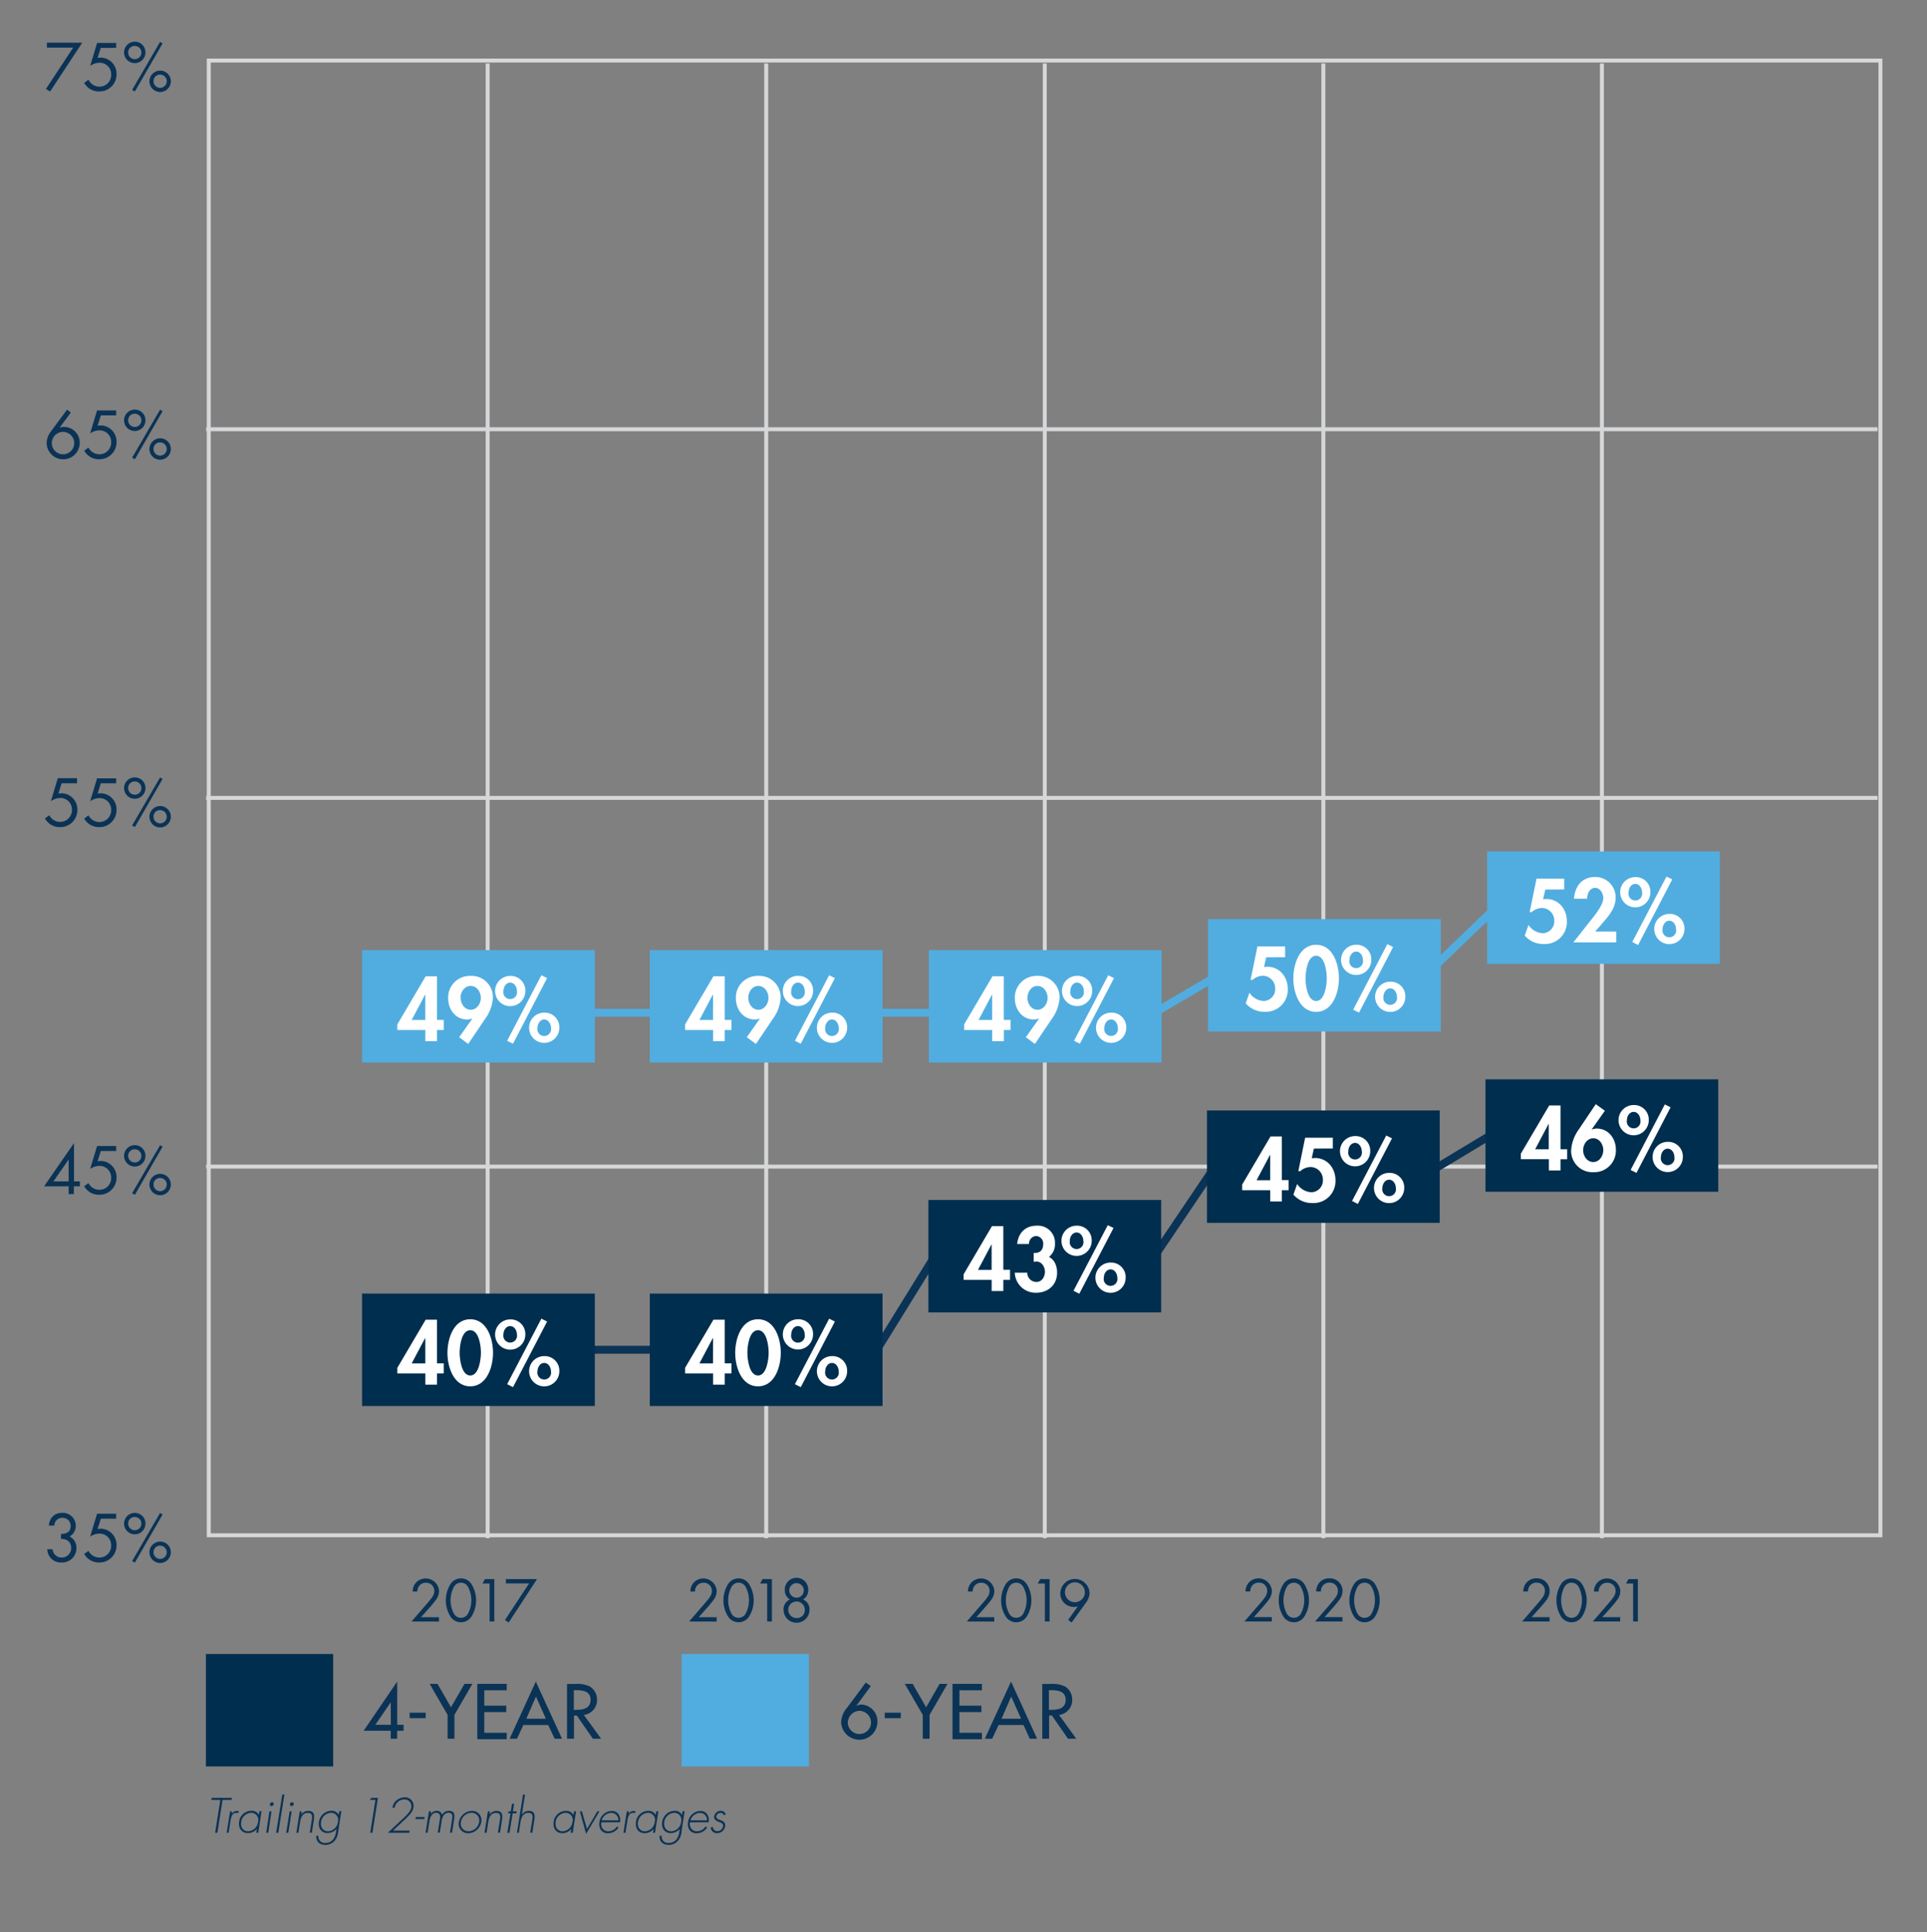<svg id="Layer_1" data-name="Layer 1" xmlns="http://www.w3.org/2000/svg" viewBox="0 0 600.14 601.87"><rect x="0" y="0" width="600.14" height="601.87" fill="#808080" stroke="none"/><defs><style>.cls-1,.cls-2,.cls-3{fill:none;}.cls-1{stroke:#d6d7d9;stroke-width:1.23px;}.cls-2{stroke:#51ade0;}.cls-2,.cls-3{stroke-width:2.46px;}.cls-3{stroke:#0a3356;}.cls-4{isolation:isolate;}.cls-5{fill:#0a3356;}.cls-6{fill:#51ade0;}.cls-7{fill:#fff;}.cls-8{fill:#002e4e;}</style></defs><rect class="cls-1" x="65.02" y="18.86" width="520.62" height="459.38"/><line class="cls-1" x1="584.75" y1="363.4" x2="64.21" y2="363.4"/><line class="cls-1" x1="584.75" y1="133.71" x2="64.21" y2="133.71"/><line class="cls-1" x1="584.75" y1="248.55" x2="64.21" y2="248.55"/><line class="cls-1" x1="151.87" y1="19.77" x2="151.87" y2="479.14"/><line class="cls-1" x1="238.63" y1="19.77" x2="238.63" y2="479.14"/><line class="cls-1" x1="412.14" y1="19.77" x2="412.14" y2="479.14"/><line class="cls-1" x1="498.89" y1="19.77" x2="498.89" y2="479.14"/><line class="cls-1" x1="325.38" y1="19.77" x2="325.38" y2="479.14"/><polyline class="cls-2" points="114.57 315.48 183.02 315.48 204.63 315.48 273.09 315.48 292.91 315.48 359.56 315.48 379.38 303.81 443.88 303.81 465.85 282.72 534.31 282.72"/><polyline class="cls-3" points="116.36 420.45 183.02 420.45 204.63 420.45 273.09 420.45 291.1 391.32 359.56 391.32 377.58 364.59 446.03 364.59 464.05 353.73 534.31 353.73"/><g class="cls-4"><path class="cls-5" d="M128.16,505.1l4.82-5.57c.33-.39,1.23-1.44,1.54-1.92a3.37,3.37,0,0,0,.74-2,2.51,2.51,0,0,0-2.64-2.58,2.56,2.56,0,0,0-2.2,1.17,3,3,0,0,0-.44,1.57h-1.46a4.21,4.21,0,0,1,1-2.74,4.16,4.16,0,0,1,7.21,2.6,4.68,4.68,0,0,1-1.05,2.83c-.55.78-1.27,1.59-1.8,2.2l-2.76,3.11h5.59v1.35Z"/><path class="cls-5" d="M140.17,503.36a9.53,9.53,0,0,1,0-9.71,3.89,3.89,0,0,1,6.78,0,9.59,9.59,0,0,1,0,9.71,3.89,3.89,0,0,1-6.78,0Zm1.11-8.88a8.82,8.82,0,0,0,0,8,2.5,2.5,0,0,0,4.56,0,8.82,8.82,0,0,0,0-8,2.5,2.5,0,0,0-4.56,0Z"/><path class="cls-5" d="M152.48,493.27h-2.22l.77-1.38h2.91V505.1h-1.46Z"/><path class="cls-5" d="M164.78,493.23h-7.23v-1.34h9.71l-8.84,13.53-1.15-.78Z"/></g><g class="cls-4"><path class="cls-5" d="M301.1,505.1l4.81-5.57c.34-.39,1.23-1.44,1.55-1.92a3.41,3.41,0,0,0,.73-2,2.5,2.5,0,0,0-2.63-2.58,2.54,2.54,0,0,0-2.2,1.17,2.92,2.92,0,0,0-.44,1.57h-1.46a4.16,4.16,0,0,1,1-2.74,4.16,4.16,0,0,1,7.21,2.6,4.68,4.68,0,0,1-1.05,2.83c-.56.78-1.27,1.59-1.81,2.2l-2.75,3.11h5.59v1.35Z"/><path class="cls-5" d="M313.11,503.36a9.53,9.53,0,0,1,0-9.71,3.88,3.88,0,0,1,6.77,0,9.53,9.53,0,0,1,0,9.71,3.88,3.88,0,0,1-6.77,0Zm1.11-8.88a8.82,8.82,0,0,0,0,8,2.5,2.5,0,0,0,4.55,0,8.82,8.82,0,0,0,0-8,2.5,2.5,0,0,0-4.55,0Z"/><path class="cls-5" d="M325.41,493.27h-2.22l.78-1.38h2.91V505.1h-1.47Z"/><path class="cls-5" d="M332.67,504.6l3-4.22a3.82,3.82,0,0,1-1.17.18,4.18,4.18,0,0,1-4.28-4.36,4.56,4.56,0,0,1,9.11,0,5.19,5.19,0,0,1-1.09,3l-4.5,6.22Zm-1-8.43a3.1,3.1,0,0,0,6.19,0,3.1,3.1,0,1,0-6.19,0Z"/></g><g class="cls-4"><path class="cls-5" d="M214.62,505.1l4.81-5.57c.34-.39,1.23-1.44,1.55-1.92a3.41,3.41,0,0,0,.73-2,2.5,2.5,0,0,0-2.63-2.58,2.54,2.54,0,0,0-2.2,1.17,2.92,2.92,0,0,0-.44,1.57H215a4.21,4.21,0,0,1,1-2.74,4.16,4.16,0,0,1,7.21,2.6,4.68,4.68,0,0,1-1.05,2.83c-.56.78-1.27,1.59-1.8,2.2l-2.76,3.11h5.59v1.35Z"/><path class="cls-5" d="M226.63,503.36a9.53,9.53,0,0,1,0-9.71,3.89,3.89,0,0,1,6.78,0,9.59,9.59,0,0,1,0,9.71,3.89,3.89,0,0,1-6.78,0Zm1.11-8.88a8.82,8.82,0,0,0,0,8,2.5,2.5,0,0,0,4.56,0,8.82,8.82,0,0,0,0-8,2.5,2.5,0,0,0-4.56,0Z"/><path class="cls-5" d="M238.93,493.27h-2.21l.77-1.38h2.91V505.1h-1.47Z"/><path class="cls-5" d="M252.11,501.45a4,4,0,0,1-8.08,0,3.32,3.32,0,0,1,2-3.22,3.25,3.25,0,0,1-1.61-2.9,3.65,3.65,0,1,1,7.29,0,3.24,3.24,0,0,1-1.6,2.9A3.32,3.32,0,0,1,252.11,501.45Zm-1.46,0a2.58,2.58,0,1,0-2.58,2.58A2.47,2.47,0,0,0,250.65,501.41Zm-.32-6.06a2.26,2.26,0,1,0-2.26,2.28A2.23,2.23,0,0,0,250.33,495.35Z"/></g><g class="cls-4"><path class="cls-5" d="M387.56,505.1l4.81-5.57c.34-.39,1.23-1.44,1.55-1.92a3.41,3.41,0,0,0,.73-2A2.5,2.5,0,0,0,392,493a2.53,2.53,0,0,0-2.2,1.17,2.92,2.92,0,0,0-.44,1.57h-1.46a4.16,4.16,0,0,1,1-2.74,4.16,4.16,0,0,1,7.21,2.6,4.68,4.68,0,0,1-1.05,2.83c-.56.78-1.27,1.59-1.81,2.2l-2.75,3.11h5.59v1.35Z"/><path class="cls-5" d="M399.57,503.36a9.53,9.53,0,0,1,0-9.71,3.88,3.88,0,0,1,6.77,0,9.53,9.53,0,0,1,0,9.71,3.88,3.88,0,0,1-6.77,0Zm1.11-8.88a8.82,8.82,0,0,0,0,8,2.5,2.5,0,0,0,4.55,0,8.82,8.82,0,0,0,0-8,2.5,2.5,0,0,0-4.55,0Z"/><path class="cls-5" d="M409.57,505.1l4.82-5.57c.33-.39,1.23-1.44,1.54-1.92a3.37,3.37,0,0,0,.74-2A2.51,2.51,0,0,0,414,493a2.56,2.56,0,0,0-2.2,1.17,3,3,0,0,0-.43,1.57h-1.47a4.27,4.27,0,0,1,1-2.74,3.94,3.94,0,0,1,3.13-1.34,3.9,3.9,0,0,1,4.08,3.94,4.61,4.61,0,0,1-1.05,2.83c-.55.78-1.27,1.59-1.8,2.2l-2.75,3.11h5.58v1.35Z"/><path class="cls-5" d="M421.58,503.36a9.53,9.53,0,0,1,0-9.71,3.89,3.89,0,0,1,6.78,0,9.53,9.53,0,0,1,0,9.71,3.89,3.89,0,0,1-6.78,0Zm1.11-8.88a8.82,8.82,0,0,0,0,8,2.5,2.5,0,0,0,4.56,0,8.82,8.82,0,0,0,0-8,2.5,2.5,0,0,0-4.56,0Z"/></g><path class="cls-5" d="M19.19,244l-1,3.19.9-.08a5,5,0,0,1,5,5.21,5.3,5.3,0,0,1-5.49,5.33A5.22,5.22,0,0,1,14,254.94l1.34-1a3.86,3.86,0,0,0,3.3,2.09,3.69,3.69,0,0,0,3.77-3.83,3.59,3.59,0,0,0-3.72-3.63,5.2,5.2,0,0,0-2.84,1L18,242.41H24V244H19.19Z"/><path class="cls-5" d="M31.4,244l-1,3.19.89-.08a5,5,0,0,1,5,5.21,5.3,5.3,0,0,1-5.49,5.33,5.21,5.21,0,0,1-4.58-2.67l1.34-1a3.85,3.85,0,0,0,3.3,2.09,3.69,3.69,0,0,0,3.77-3.83,3.6,3.6,0,0,0-3.73-3.63,5.17,5.17,0,0,0-2.83,1l2.16-7.16h5.94V244H31.4Z"/><path class="cls-5" d="M45.3,245.43A3.33,3.33,0,1,1,42,242.16,3.28,3.28,0,0,1,45.3,245.43Zm-5.38,0a2.06,2.06,0,1,0,2-2A2,2,0,0,0,39.92,245.43Zm10.72-2.79-8.64,15-.85-.51,8.7-14.94Zm2.56,11.72a3.33,3.33,0,1,1-3.33-3.27A3.3,3.3,0,0,1,53.2,254.36Zm-5.39,0a2.06,2.06,0,1,0,2.06-2A2,2,0,0,0,47.81,254.36Z"/><path class="cls-5" d="M24.88,368v1.54H23v2.42H21.38v-2.42H13.73L23,356.14h.05V368Zm-3.5-6.75h-.05L16.64,368h4.74Z"/><path class="cls-5" d="M31.4,358.53l-1,3.18.89-.07a5,5,0,0,1,5,5.21,5.3,5.3,0,0,1-5.49,5.32,5.21,5.21,0,0,1-4.58-2.67l1.34-.95a3.84,3.84,0,0,0,3.3,2.08,3.68,3.68,0,0,0,3.77-3.83,3.6,3.6,0,0,0-3.73-3.62,5.24,5.24,0,0,0-2.83.95L30.24,357h5.94v1.54H31.4Z"/><path class="cls-5" d="M45.3,360A3.33,3.33,0,1,1,42,356.72,3.29,3.29,0,0,1,45.3,360Zm-5.38,0a2.06,2.06,0,1,0,2-2A2,2,0,0,0,39.92,360Zm10.72-2.81-8.64,15-.85-.51,8.7-14.94Zm2.56,11.74a3.33,3.33,0,1,1-3.33-3.27A3.29,3.29,0,0,1,53.2,368.93Zm-5.39,0a2.06,2.06,0,1,0,2.06-2A2,2,0,0,0,47.81,368.93Z"/><path class="cls-5" d="M19,477.85c1.58-.06,3-.54,3-2.42a2.46,2.46,0,0,0-2.61-2.61,2.37,2.37,0,0,0-2.45,2.39H15.21c.24-2.38,1.69-3.95,4.14-3.95a4,4,0,0,1,4.24,4.08,3.69,3.69,0,0,1-1.92,3.27,3.88,3.88,0,0,1,2.14,3.67,4.45,4.45,0,0,1-4.64,4.44,4.19,4.19,0,0,1-4.43-4.13h1.63a2.79,2.79,0,0,0,2.88,2.59,2.93,2.93,0,0,0,2.92-3c0-1.91-1.35-2.84-3.17-2.79v-1.55Z"/><path class="cls-5" d="M31.4,473.08l-1,3.18.89-.07a5,5,0,0,1,5,5.21,5.3,5.3,0,0,1-5.49,5.32,5.19,5.19,0,0,1-4.58-2.67l1.34-.95a3.84,3.84,0,0,0,3.3,2.08,3.68,3.68,0,0,0,3.77-3.82,3.6,3.6,0,0,0-3.73-3.63,5.24,5.24,0,0,0-2.83.95l2.16-7.15h5.94v1.54H31.4Z"/><path class="cls-5" d="M45.3,474.55A3.33,3.33,0,1,1,42,471.28,3.28,3.28,0,0,1,45.3,474.55Zm-5.38,0a2.06,2.06,0,1,0,2-2A2,2,0,0,0,39.92,474.55Zm10.72-2.79-8.64,15-.85-.51,8.7-14.94Zm2.56,11.72a3.33,3.33,0,1,1-3.33-3.27A3.29,3.29,0,0,1,53.2,483.48Zm-5.39,0a2.06,2.06,0,1,0,2.06-2A2,2,0,0,0,47.81,483.48Z"/><path class="cls-5" d="M14.61,14.84V13.3h11l-10,15.2-1.31-.78,8.48-12.88Z"/><path class="cls-5" d="M31.4,14.84l-1,3.19.89-.08a5,5,0,0,1,5,5.21,5.3,5.3,0,0,1-5.49,5.33,5.21,5.21,0,0,1-4.58-2.67l1.34-1A3.83,3.83,0,0,0,30.87,27a3.69,3.69,0,0,0,3.77-3.83,3.6,3.6,0,0,0-3.73-3.63,5.17,5.17,0,0,0-2.83,1l2.16-7.16h5.94v1.54H31.4Z"/><path class="cls-5" d="M45.3,16.31A3.33,3.33,0,1,1,42,13,3.28,3.28,0,0,1,45.3,16.31Zm-5.38,0a2.06,2.06,0,1,0,2-2A2,2,0,0,0,39.92,16.31Zm10.72-2.79L42,28.5,41.15,28l8.7-14.94ZM53.2,25.24A3.33,3.33,0,1,1,49.87,22,3.3,3.3,0,0,1,53.2,25.24Zm-5.39,0a2.06,2.06,0,1,0,2.06-2A2,2,0,0,0,47.81,25.24Z"/><path class="cls-5" d="M22.05,128.53l-3.45,4.63,0,.05a3.87,3.87,0,0,1,.63-.16A3,3,0,0,1,20,133a4.87,4.87,0,0,1,4.83,4.93,5.15,5.15,0,0,1-10.3,0,6.19,6.19,0,0,1,1.36-3.58l5-6.75ZM23.12,138a3.49,3.49,0,1,0-3.49,3.52A3.5,3.5,0,0,0,23.12,138Z"/><path class="cls-5" d="M31.4,129.41l-1,3.18.89-.07a5,5,0,0,1,5,5.21,5.3,5.3,0,0,1-5.49,5.32,5.19,5.19,0,0,1-4.58-2.67l1.34-.95a3.84,3.84,0,0,0,3.3,2.08,3.68,3.68,0,0,0,3.77-3.83,3.6,3.6,0,0,0-3.73-3.62,5.24,5.24,0,0,0-2.83.95l2.16-7.16h5.94v1.54H31.4Z"/><path class="cls-5" d="M45.3,130.88A3.33,3.33,0,1,1,42,127.6,3.28,3.28,0,0,1,45.3,130.88Zm-5.38,0a2.06,2.06,0,1,0,2-2A2,2,0,0,0,39.92,130.88Zm10.72-2.81-8.64,15-.85-.51,8.7-14.94Zm2.56,11.74a3.33,3.33,0,1,1-3.33-3.27A3.29,3.29,0,0,1,53.2,139.81Zm-5.39,0a2.06,2.06,0,1,0,2.06-2A2,2,0,0,0,47.81,139.81Z"/><path class="cls-5" d="M271.21,525.22l-4.55,6.16,0,0a3.65,3.65,0,0,1,1.67-.41,5.24,5.24,0,0,1,4.94,5.34,5.63,5.63,0,0,1-5.63,5.62,5.71,5.71,0,0,1-5.69-5.46,7.62,7.62,0,0,1,1.86-4.51l5.82-7.83Zm.07,11.37a3.71,3.71,0,0,0-3.62-3.67,3.77,3.77,0,0,0-3.62,3.55,3.62,3.62,0,0,0,7.24.12Z"/><path class="cls-5" d="M280.54,533.51v1.7h-5v-1.7Z"/><path class="cls-5" d="M281.79,524.53h2.45l4.19,7.29,4.2-7.29h2.45l-5.58,9.66v7.43h-2.12v-7.43Z"/><path class="cls-5" d="M296.64,524.53h9.16v2h-7v4.79h6.84v2h-6.84v6.45h7v2h-9.16Z"/><path class="cls-5" d="M311,537.34,309,541.62h-2.29l8.16-17.81L323,541.62h-2.29l-1.95-4.28Zm3.92-8.86-3,6.91h6.08Z"/><path class="cls-5" d="M335.19,541.62h-2.58l-5-7.23h-.88v7.23h-2.13V524.55h2.58a9.11,9.11,0,0,1,4.51.79,4.75,4.75,0,0,1,2.24,4.08,4.64,4.64,0,0,1-4.11,4.78Zm-8.51-9h.68c2.17,0,4.53-.41,4.53-3.13s-2.54-3-4.65-3h-.57v6.18Z"/><path class="cls-5" d="M125.69,537.27v1.86h-2v2.49h-2v-2.49h-8.44l10.46-15.32v13.46Zm-4-7h0l-4.8,7h4.84Z"/><path class="cls-5" d="M132.57,533.51v1.7h-5v-1.7Z"/><path class="cls-5" d="M133.81,524.53h2.45l4.2,7.29,4.2-7.29h2.45l-5.58,9.66v7.43H139.4v-7.43Z"/><path class="cls-5" d="M148.65,524.53h9.17v2h-7v4.79h6.84v2h-6.84v6.45h7v2h-9.17Z"/><path class="cls-5" d="M163,537.34,161,541.62h-2.29l8.16-17.81,8.16,17.81h-2.29l-2-4.28Zm3.92-8.86-3,6.91h6.08Z"/><path class="cls-5" d="M187.22,541.62h-2.58l-5-7.23h-.88v7.23H176.6V524.55h2.58a9.09,9.09,0,0,1,4.5.79,4.74,4.74,0,0,1,2.25,4.08,4.64,4.64,0,0,1-4.11,4.78Zm-8.5-9h.68c2.17,0,4.53-.41,4.53-3.13s-2.54-3-4.65-3h-.57v6.18Z"/><path class="cls-5" d="M67.71,570.91H67l1.61-10.23H65.81l.11-.64h6.31l-.11.64H69.31Z"/><path class="cls-5" d="M72.15,565.11h0a1.85,1.85,0,0,1,1.6-1,1.55,1.55,0,0,1,.68.16l-.43.57a.9.9,0,0,0-.44-.13c-1.45,0-1.66,1.82-1.82,2.8l-.53,3.41H70.6l1.05-6.66h.63Z"/><path class="cls-5" d="M80.44,570.91H79.8L80,569.7h0A3.54,3.54,0,0,1,77.2,571c-2,0-3-1.57-2.73-3.52a3.87,3.87,0,0,1,3.8-3.43,2.53,2.53,0,0,1,2.36,1.29h0l.18-1.16h.64Zm-5.32-3.38c-.25,1.53.54,2.92,2.15,2.92a3.26,3.26,0,0,0,3.1-3,2.18,2.18,0,0,0-2.23-2.75A3.28,3.28,0,0,0,75.12,567.53Z"/><path class="cls-5" d="M83.55,570.91h-.64l1-6.66h.65ZM85.24,562a.72.72,0,0,1-.69.59.48.48,0,0,1-.49-.59.72.72,0,0,1,.68-.59A.5.5,0,0,1,85.24,562Z"/><path class="cls-5" d="M86.68,570.91H86L87.92,559h.65Z"/><path class="cls-5" d="M89.79,570.91h-.65l1.06-6.66h.64ZM91.47,562a.71.71,0,0,1-.69.59.48.48,0,0,1-.48-.59.71.71,0,0,1,.68-.59A.49.49,0,0,1,91.47,562Z"/><path class="cls-5" d="M93.81,565.29h0A2.61,2.61,0,0,1,96,564.1c1.72,0,2,1.07,1.75,2.79l-.63,4h-.65l.63-4c.19-1.21.21-2.17-1.24-2.17-1.68,0-2.19,1.55-2.41,2.92l-.51,3.28h-.65l1.06-6.66H94Z"/><path class="cls-5" d="M105.32,570.58a5,5,0,0,1-1.11,2.84,3.8,3.8,0,0,1-2.86,1.27c-1.75,0-3-1-2.83-2.86h.64a2,2,0,0,0,2.22,2.25,3,3,0,0,0,2.29-1,5,5,0,0,0,1-2.52l.14-.83h0A3.94,3.94,0,0,1,102,571c-1.94,0-3-1.62-2.67-3.49a4,4,0,0,1,3.86-3.46,2.47,2.47,0,0,1,2.3,1.29h0l.18-1.16h.64ZM100,567.53c-.25,1.53.54,2.92,2.16,2.92a3.25,3.25,0,0,0,3.09-3,2.18,2.18,0,0,0-2.23-2.75A3.27,3.27,0,0,0,100,567.53Z"/><path class="cls-5" d="M115.2,560.68l.42-.64h2.09L116,570.91h-.69l1.61-10.23Z"/><path class="cls-5" d="M127.59,570.26l-.1.65h-6.7l4.75-4.46c1-.91,2.35-2.14,2.54-3.42a2.08,2.08,0,0,0-2.16-2.49,3,3,0,0,0-3,2.56h-.69a3.73,3.73,0,0,1,1-2.07,4.29,4.29,0,0,1,2.77-1.16,2.66,2.66,0,0,1,2.76,3.19c-.24,1.45-1.53,2.64-2.63,3.67l-3.73,3.52h5.15Z"/><path class="cls-5" d="M132.24,566l-.1.64H129.4l.1-.64Z"/><path class="cls-5" d="M134.15,565.08h0a2.25,2.25,0,0,1,1.84-1,1.6,1.6,0,0,1,1.67,1.22,2.49,2.49,0,0,1,2.14-1.22c1.72,0,1.88,1.17,1.64,2.63l-.66,4.18h-.64l.67-4.27c.16-1,.15-1.94-1.13-1.94s-1.9,1.22-2.1,2.36l-.6,3.83h-.64l.64-4.1c.18-1,.15-2.09-1.16-2.09s-1.89,1.45-2.06,2.54l-.58,3.67h-.64l1.05-6.66h.65Z"/><path class="cls-5" d="M149.88,567.58a4.18,4.18,0,0,1-4.06,3.47,2.88,2.88,0,0,1-2.91-3.46,4.22,4.22,0,0,1,4-3.49A2.88,2.88,0,0,1,149.88,567.58Zm-6.34,0a2.36,2.36,0,0,0,2.32,2.86,3.41,3.41,0,0,0,3.34-2.86,2.36,2.36,0,0,0-2.43-2.89A3.45,3.45,0,0,0,143.54,567.59Z"/><path class="cls-5" d="M152.45,565.29h0a2.63,2.63,0,0,1,2.15-1.19c1.72,0,2,1.07,1.75,2.79l-.63,4h-.65l.63-4c.19-1.21.21-2.17-1.24-2.17-1.68,0-2.19,1.55-2.41,2.92l-.51,3.28h-.65l1.06-6.66h.64Z"/><path class="cls-5" d="M158.68,570.91H158l1-6.06h-.74l.09-.6h.73l.38-2.38h.65l-.37,2.38h1.18l-.09.6h-1.17Z"/><path class="cls-5" d="M163.52,559l-1,6.28h0a2.61,2.61,0,0,1,2.15-1.19c1.72,0,2,1.07,1.75,2.79l-.63,4h-.65l.63-4c.19-1.21.21-2.17-1.26-2.17-1.67,0-2.19,1.55-2.41,2.92l-.51,3.28H161l1.89-11.9h.64Z"/><path class="cls-5" d="M178.37,570.91h-.64l.19-1.21h0a3.54,3.54,0,0,1-2.76,1.34c-2,0-3-1.57-2.73-3.52a3.87,3.87,0,0,1,3.8-3.43,2.53,2.53,0,0,1,2.36,1.29h0l.18-1.16h.64Zm-5.32-3.38c-.25,1.53.54,2.92,2.15,2.92a3.26,3.26,0,0,0,3.1-3,2.18,2.18,0,0,0-2.23-2.75A3.28,3.28,0,0,0,173.05,567.53Z"/><path class="cls-5" d="M182.8,569.73l3.23-5.48h.66l-4.15,7-1.95-7h.66Z"/><path class="cls-5" d="M187.34,567.64a2.17,2.17,0,0,0,2.21,2.81,3.23,3.23,0,0,0,2.6-1.51l.48.32a3.9,3.9,0,0,1-3.27,1.81c-2,0-3-1.6-2.67-3.49a4,4,0,0,1,3.77-3.47c2,0,2.95,1.62,2.64,3.54h-5.76Zm5.23-.61a2.16,2.16,0,0,0-2.17-2.31,3.19,3.19,0,0,0-3,2.31Z"/><path class="cls-5" d="M195.74,565.11h0a1.85,1.85,0,0,1,1.6-1,1.5,1.5,0,0,1,.67.16l-.42.57a.9.9,0,0,0-.44-.13c-1.45,0-1.66,1.82-1.82,2.8l-.53,3.41h-.64l1.05-6.66h.65Z"/><path class="cls-5" d="M204,570.91h-.64l.19-1.21h0a3.54,3.54,0,0,1-2.76,1.34c-2,0-3-1.57-2.73-3.52a3.87,3.87,0,0,1,3.8-3.43,2.53,2.53,0,0,1,2.36,1.29h0l.18-1.16h.64Zm-5.32-3.38c-.25,1.53.54,2.92,2.15,2.92a3.26,3.26,0,0,0,3.1-3,2.18,2.18,0,0,0-2.23-2.75A3.3,3.3,0,0,0,198.71,567.53Z"/><path class="cls-5" d="M212.25,570.58a5,5,0,0,1-1.12,2.84,3.78,3.78,0,0,1-2.86,1.27c-1.75,0-3-1-2.83-2.86h.64a2,2,0,0,0,2.22,2.25,3,3,0,0,0,2.29-1,5.05,5.05,0,0,0,1-2.52l.13-.83h0a3.94,3.94,0,0,1-2.82,1.29c-1.93,0-3-1.62-2.67-3.49a4,4,0,0,1,3.86-3.46,2.46,2.46,0,0,1,2.3,1.29h0l.18-1.16h.64Zm-5.37-3.05c-.25,1.53.54,2.92,2.15,2.92a3.25,3.25,0,0,0,3.1-3,2.18,2.18,0,0,0-2.23-2.75A3.3,3.3,0,0,0,206.88,567.53Z"/><path class="cls-5" d="M214.93,567.64a2.18,2.18,0,0,0,2.22,2.81,3.2,3.2,0,0,0,2.59-1.51l.49.32a3.91,3.91,0,0,1-3.27,1.81c-2,0-3-1.6-2.67-3.49a4,4,0,0,1,3.77-3.47c2,0,2.95,1.62,2.64,3.54h-5.77Zm5.24-.61a2.16,2.16,0,0,0-2.17-2.31,3.18,3.18,0,0,0-2.95,2.31Z"/><path class="cls-5" d="M225.44,565.46a1.06,1.06,0,0,0-1.06-.74,1.34,1.34,0,0,0-1.29,1c-.27,1.6,3.11.82,2.73,3.23a2.51,2.51,0,0,1-2.48,2.08,1.88,1.88,0,0,1-2-1.76l.66-.21a1.38,1.38,0,0,0,1.44,1.35,1.82,1.82,0,0,0,1.74-1.49c.13-.83-.47-1.09-1.1-1.31-.85-.34-1.83-.72-1.66-1.85a2.12,2.12,0,0,1,2.09-1.69,1.61,1.61,0,0,1,1.52,1.08Z"/><rect class="cls-6" x="112.76" y="295.97" width="72.49" height="35.02"/><path class="cls-7" d="M138.19,317.73v3.11h-2.1v3.49h-3.63v-3.49h-8.72v-1.73l8.83-15h3.52v13.6h2.1Zm-5.74-7.9h-.06l-4.18,7.9h4.24Z"/><path class="cls-7" d="M143,323.1l4.08-5.77-.06-.06a4.2,4.2,0,0,1-1.55.3c-3.62,0-5.9-3.16-5.9-6.58a6.75,6.75,0,0,1,7-7,6.63,6.63,0,0,1,6.94,6.76,12.44,12.44,0,0,1-2.42,6.63l-5.27,7.81Zm.47-12.27c0,1.79,1.19,3.71,3.13,3.71s3.15-1.92,3.15-3.71-1.21-3.71-3.15-3.71S143.42,309,143.42,310.83Z"/><path class="cls-7" d="M163.61,308.68A4.71,4.71,0,1,1,158.9,304,4.55,4.55,0,0,1,163.61,308.68Zm-6.82,0a2.14,2.14,0,1,0,4.2,0c0-1.21-.8-2.59-2.1-2.59S156.79,307.47,156.79,308.68Zm13.6-4-10.62,20.44-1.82-.92,10.65-20.41Zm3.81,15.47a4.71,4.71,0,1,1-4.71-4.71A4.55,4.55,0,0,1,174.2,320.18Zm-6.8,0a2.14,2.14,0,1,0,4.19,0c0-1.21-.79-2.58-2.1-2.58S167.4,319,167.4,320.18Z"/><rect class="cls-6" x="212.29" y="515.23" width="39.63" height="35.02"/><rect class="cls-8" x="64.13" y="515.23" width="39.63" height="35.02"/><g class="cls-4"><path class="cls-5" d="M474.05,505.1l4.81-5.57c.34-.39,1.23-1.44,1.55-1.92a3.41,3.41,0,0,0,.73-2A2.51,2.51,0,0,0,478.5,493a2.56,2.56,0,0,0-2.2,1.17,3,3,0,0,0-.43,1.57H474.4a4.27,4.27,0,0,1,1-2.74,3.94,3.94,0,0,1,3.13-1.34,3.9,3.9,0,0,1,4.08,3.94,4.66,4.66,0,0,1-1,2.83c-.56.78-1.27,1.59-1.81,2.2L477,503.75h5.59v1.35Z"/><path class="cls-5" d="M486.05,503.36a9.59,9.59,0,0,1,0-9.71,3.89,3.89,0,0,1,6.78,0,9.53,9.53,0,0,1,0,9.71,3.89,3.89,0,0,1-6.78,0Zm1.11-8.88a8.82,8.82,0,0,0,0,8,2.5,2.5,0,0,0,4.56,0,8.82,8.82,0,0,0,0-8,2.5,2.5,0,0,0-4.56,0Z"/><path class="cls-5" d="M496.06,505.1l4.82-5.57c.33-.39,1.23-1.44,1.54-1.92a3.37,3.37,0,0,0,.74-2,2.51,2.51,0,0,0-2.64-2.58,2.56,2.56,0,0,0-2.2,1.17,2.92,2.92,0,0,0-.44,1.57h-1.46a4.21,4.21,0,0,1,1-2.74,4.16,4.16,0,0,1,7.21,2.6,4.68,4.68,0,0,1-1.05,2.83c-.55.78-1.27,1.59-1.8,2.2L499,503.75h5.59v1.35Z"/><path class="cls-5" d="M508.62,493.27H506.4l.78-1.38h2.91V505.1h-1.47Z"/></g><rect class="cls-6" x="202.37" y="295.97" width="72.49" height="35.02"/><path class="cls-7" d="M227.81,317.73v3.11h-2.1v3.49h-3.62v-3.49h-8.73v-1.73l8.83-15h3.52v13.6h2.1Zm-5.73-7.9H222l-4.18,7.9h4.24Z"/><path class="cls-7" d="M232.57,323.1l4.07-5.77,0-.06a4.25,4.25,0,0,1-1.56.3c-3.62,0-5.9-3.16-5.9-6.58a6.75,6.75,0,0,1,7-7,6.63,6.63,0,0,1,6.94,6.76,12.44,12.44,0,0,1-2.42,6.63l-5.27,7.81Zm.48-12.27c0,1.79,1.19,3.71,3.13,3.71s3.15-1.92,3.15-3.71-1.22-3.71-3.15-3.71S233.05,309,233.05,310.83Z"/><path class="cls-7" d="M253.22,308.68a4.71,4.71,0,1,1-4.71-4.71A4.55,4.55,0,0,1,253.22,308.68Zm-6.8,0a2.14,2.14,0,1,0,4.19,0c0-1.21-.79-2.59-2.1-2.59S246.42,307.47,246.42,308.68Zm13.6-4-10.63,20.44-1.82-.92,10.66-20.41Zm3.81,15.47a4.71,4.71,0,1,1-4.71-4.71A4.55,4.55,0,0,1,263.83,320.18Zm-6.82,0a2.14,2.14,0,1,0,4.19,0c0-1.21-.79-2.58-2.09-2.58S257,319,257,320.18Z"/><rect class="cls-6" x="289.3" y="295.97" width="72.49" height="35.02"/><path class="cls-7" d="M314.74,317.73v3.11h-2.1v3.49H309v-3.49h-8.73v-1.73l8.83-15h3.52v13.6h2.1Zm-5.74-7.9h-.06l-4.18,7.9H309Z"/><path class="cls-7" d="M319.49,323.1l4.08-5.77-.06-.06a4.28,4.28,0,0,1-1.55.3c-3.63,0-5.9-3.16-5.9-6.58a6.75,6.75,0,0,1,7-7,6.64,6.64,0,0,1,6.94,6.76,12.44,12.44,0,0,1-2.42,6.63l-5.27,7.81Zm.49-12.27c0,1.79,1.19,3.71,3.12,3.71s3.16-1.92,3.16-3.71-1.22-3.71-3.16-3.71S320,309,320,310.83Z"/><path class="cls-7" d="M340.15,308.68a4.71,4.71,0,1,1-4.71-4.71A4.55,4.55,0,0,1,340.15,308.68Zm-6.81,0a2.14,2.14,0,1,0,4.2,0c0-1.21-.79-2.59-2.1-2.59S333.34,307.47,333.34,308.68Zm13.6-4-10.62,20.44-1.82-.92,10.65-20.41Zm3.82,15.47a4.71,4.71,0,1,1-4.71-4.71A4.55,4.55,0,0,1,350.76,320.18Zm-6.83,0a2.14,2.14,0,1,0,4.2,0c0-1.21-.79-2.58-2.1-2.58S343.93,319,343.93,320.18Z"/><rect class="cls-6" x="376.23" y="286.3" width="72.49" height="35.02"/><path class="cls-7" d="M394.34,298.2l-.68,3,1-.06c3.88,0,6.4,3.19,6.4,6.9a6.84,6.84,0,0,1-7.2,7.13,7.56,7.56,0,0,1-5.9-2.63l1.16-3.31a5.62,5.62,0,0,0,4.47,2.58,3.68,3.68,0,0,0,3.55-3.92,3.89,3.89,0,0,0-3.87-3.94,4.88,4.88,0,0,0-3.18,1.29h-.61l2.13-10.42h8.63v3.36Z"/><path class="cls-7" d="M417,304.77c0,4.24-1.84,10.42-7.1,10.42s-7.11-6.18-7.11-10.42,1.79-10.47,7.11-10.47S417,300.52,417,304.77Zm-10.42-.06c0,2,.57,7.11,3.32,7.11s3.31-5.14,3.31-7.11-.56-7-3.31-7S406.61,302.72,406.61,304.71Z"/><path class="cls-7" d="M427.08,299a4.71,4.71,0,1,1-4.71-4.71A4.55,4.55,0,0,1,427.08,299Zm-6.81,0a2.14,2.14,0,1,0,4.19,0c0-1.21-.79-2.58-2.09-2.58S420.27,297.8,420.27,299Zm13.6-4-10.62,20.43-1.82-.92,10.65-20.41Zm3.81,15.46A4.71,4.71,0,1,1,433,305.8,4.55,4.55,0,0,1,437.68,310.51Zm-6.82,0a2.14,2.14,0,1,0,4.2,0c0-1.2-.8-2.58-2.1-2.58S430.86,309.29,430.86,310.51Z"/><rect class="cls-6" x="463.15" y="265.22" width="72.49" height="35.02"/><path class="cls-7" d="M481.27,277.1l-.69,3,1-.06c3.87,0,6.4,3.18,6.4,6.89a6.83,6.83,0,0,1-7.21,7.13,7.56,7.56,0,0,1-5.9-2.62l1.16-3.32a5.65,5.65,0,0,0,4.48,2.58,3.69,3.69,0,0,0,3.55-3.91,3.9,3.9,0,0,0-3.87-3.95,5,5,0,0,0-3.19,1.29h-.6l2.13-10.42h8.62v3.36Z"/><path class="cls-7" d="M503.35,290.2v3.36H490l5-6.36c1.4-1.73,4.32-5.18,4.32-7.43,0-1.42-.93-3.21-2.56-3.21s-2.52,1.89-2.45,3.39h-4.1c.26-3.81,2.45-6.76,6.52-6.76a6.3,6.3,0,0,1,6.44,6.39c0,2.92-1.62,5.11-3.44,7.21l-2.92,3.39h6.51Z"/><path class="cls-7" d="M514,277.93a4.71,4.71,0,1,1-4.71-4.71A4.55,4.55,0,0,1,514,277.93Zm-6.8,0a2.14,2.14,0,1,0,4.19,0c0-1.21-.79-2.59-2.1-2.59S507.2,276.71,507.2,277.93Zm13.6-4-10.63,20.44-1.82-.93L519,273.05Zm3.81,15.46a4.71,4.71,0,1,1-4.71-4.71A4.55,4.55,0,0,1,524.61,289.41Zm-6.82,0a2.14,2.14,0,1,0,4.19,0c0-1.2-.79-2.58-2.09-2.58S517.79,288.21,517.79,289.41Z"/><rect class="cls-8" x="112.76" y="402.95" width="72.49" height="35.02"/><path class="cls-7" d="M138.19,424.71v3.11h-2.1v3.49h-3.63v-3.49h-8.72v-1.73l8.83-15h3.52v13.6h2.1Zm-5.74-7.89h-.06l-4.18,7.89h4.24Z"/><path class="cls-7" d="M153.55,421.42c0,4.24-1.84,10.42-7.1,10.42s-7.1-6.18-7.1-10.42,1.79-10.47,7.1-10.47S153.55,417.15,153.55,421.42Zm-10.4-.06c0,2,.57,7.11,3.31,7.11s3.32-5.14,3.32-7.11-.56-7-3.32-7S143.15,419.37,143.15,421.36Z"/><path class="cls-7" d="M163.61,415.66A4.71,4.71,0,1,1,158.9,411,4.55,4.55,0,0,1,163.61,415.66Zm-6.82,0a2.14,2.14,0,1,0,4.2,0c0-1.21-.8-2.58-2.1-2.58S156.79,414.45,156.79,415.66Zm13.6-4-10.62,20.44-1.82-.93,10.65-20.4Zm3.81,15.48a4.71,4.71,0,1,1-4.71-4.71A4.55,4.55,0,0,1,174.2,427.16Zm-6.8,0a2.14,2.14,0,1,0,4.19,0c0-1.2-.79-2.58-2.1-2.58S167.4,425.94,167.4,427.16Z"/><rect class="cls-8" x="202.37" y="402.95" width="72.49" height="35.02"/><path class="cls-7" d="M227.81,424.71v3.11h-2.1v3.49h-3.62v-3.49h-8.73v-1.73l8.83-15h3.52v13.6h2.1Zm-5.73-7.89H222l-4.18,7.89h4.24Z"/><path class="cls-7" d="M243.17,421.42c0,4.24-1.83,10.42-7.1,10.42s-7.1-6.18-7.1-10.42,1.79-10.47,7.1-10.47S243.17,417.15,243.17,421.42Zm-10.41-.06c0,2,.57,7.11,3.31,7.11s3.32-5.14,3.32-7.11-.56-7-3.32-7S232.76,419.37,232.76,421.36Z"/><path class="cls-7" d="M253.22,415.66a4.71,4.71,0,1,1-4.71-4.71A4.55,4.55,0,0,1,253.22,415.66Zm-6.8,0a2.14,2.14,0,1,0,4.19,0c0-1.21-.79-2.58-2.1-2.58S246.42,414.45,246.42,415.66Zm13.6-4-10.63,20.44-1.82-.93,10.66-20.4Zm3.81,15.48a4.71,4.71,0,1,1-4.71-4.71A4.55,4.55,0,0,1,263.83,427.16Zm-6.82,0a2.14,2.14,0,1,0,4.19,0c0-1.2-.79-2.58-2.09-2.58S257,425.94,257,427.16Z"/><rect class="cls-8" x="289.14" y="373.8" width="72.49" height="35.02"/><path class="cls-7" d="M314.56,395.56v3.11h-2.09v3.49h-3.63v-3.49h-8.73v-1.73l8.83-15h3.53v13.6h2.09Zm-5.73-7.89h-.06l-4.18,7.89h4.24Z"/><path class="cls-7" d="M316.78,387.52c.34-3.42,2.52-5.71,6.07-5.71a5.32,5.32,0,0,1,5.71,5.61,5,5,0,0,1-1.89,4.13c1.82.8,2.55,3,2.55,4.84,0,3.89-2.82,6.31-6.6,6.31a6.5,6.5,0,0,1-6.58-6.26h3.89a2.84,2.84,0,0,0,2.85,2.89c1.73,0,2.65-1.63,2.65-3.18s-1.05-3.29-2.78-3.16l-.71.06v-2.76h.43c1.66,0,2.52-1.08,2.52-2.74a2.33,2.33,0,0,0-2.26-2.53,2.37,2.37,0,0,0-2.15,2.5Z"/><path class="cls-7" d="M340,386.51a4.71,4.71,0,1,1-4.71-4.71A4.55,4.55,0,0,1,340,386.51Zm-6.8,0a2.14,2.14,0,1,0,4.19,0c0-1.21-.79-2.59-2.1-2.59S333.17,385.3,333.17,386.51Zm13.6-4L336.14,403l-1.81-.92L345,381.65ZM350.58,398a4.71,4.71,0,1,1-4.71-4.71A4.55,4.55,0,0,1,350.58,398Zm-6.81,0a2.14,2.14,0,1,0,4.2,0c0-1.2-.79-2.58-2.1-2.58S343.77,396.81,343.77,398Z"/><rect class="cls-8" x="375.89" y="345.9" width="72.49" height="35.02"/><path class="cls-7" d="M401.31,367.65v3.11h-2.09v3.5h-3.63v-3.5h-8.73V369l8.83-15h3.53v13.6h2.09Zm-5.73-7.89h-.06l-4.18,7.89h4.24Z"/><path class="cls-7" d="M409.21,357.78l-.69,3,1-.06c3.88,0,6.4,3.19,6.4,6.9a6.84,6.84,0,0,1-7.2,7.13,7.57,7.57,0,0,1-5.9-2.63l1.16-3.31a5.66,5.66,0,0,0,4.47,2.58,3.68,3.68,0,0,0,3.55-3.92,3.89,3.89,0,0,0-3.87-3.94,4.88,4.88,0,0,0-3.18,1.29h-.6l2.12-10.42h8.63v3.36Z"/><path class="cls-7" d="M426.74,358.6a4.71,4.71,0,1,1-4.71-4.71A4.55,4.55,0,0,1,426.74,358.6Zm-6.82,0a2.14,2.14,0,1,0,4.19,0c0-1.2-.79-2.58-2.1-2.58S419.92,357.38,419.92,358.6Zm13.6-4-10.63,20.43-1.81-.92,10.65-20.41Zm3.81,15.46a4.71,4.71,0,1,1-4.71-4.71A4.55,4.55,0,0,1,437.33,370.09Zm-6.81,0a2.14,2.14,0,1,0,4.2,0c0-1.2-.79-2.58-2.1-2.58S430.52,368.89,430.52,370.09Z"/><rect class="cls-8" x="462.64" y="336.21" width="72.49" height="35.02"/><path class="cls-7" d="M488.08,358v3.11H486v3.49h-3.62V361.1h-8.73v-1.74l8.83-15H486V358h2.1Zm-5.74-7.9h-.06L478.1,358h4.24Z"/><path class="cls-7" d="M499.82,346l-4.08,5.77.06.06a4.2,4.2,0,0,1,1.55-.27c3.62,0,5.9,3.16,5.9,6.58a6.74,6.74,0,0,1-7,7,6.63,6.63,0,0,1-6.94-6.74,12.44,12.44,0,0,1,2.42-6.63l5.25-7.82Zm-.49,12.28c0-1.79-1.19-3.71-3.12-3.71s-3.16,1.92-3.16,3.71,1.21,3.69,3.16,3.69S499.33,360,499.33,358.26Z"/><path class="cls-7" d="M513.49,348.93a4.71,4.71,0,1,1-4.71-4.71A4.55,4.55,0,0,1,513.49,348.93Zm-6.81,0a2.14,2.14,0,1,0,4.2,0c0-1.2-.79-2.58-2.1-2.58S506.68,347.72,506.68,348.93Zm13.6-4-10.62,20.43-1.82-.92,10.65-20.41Zm3.82,15.46a4.71,4.71,0,1,1-4.71-4.71A4.55,4.55,0,0,1,524.1,360.42Zm-6.83,0a2.14,2.14,0,1,0,4.2,0c0-1.2-.79-2.58-2.1-2.58S517.27,359.22,517.27,360.42Z"/></svg>